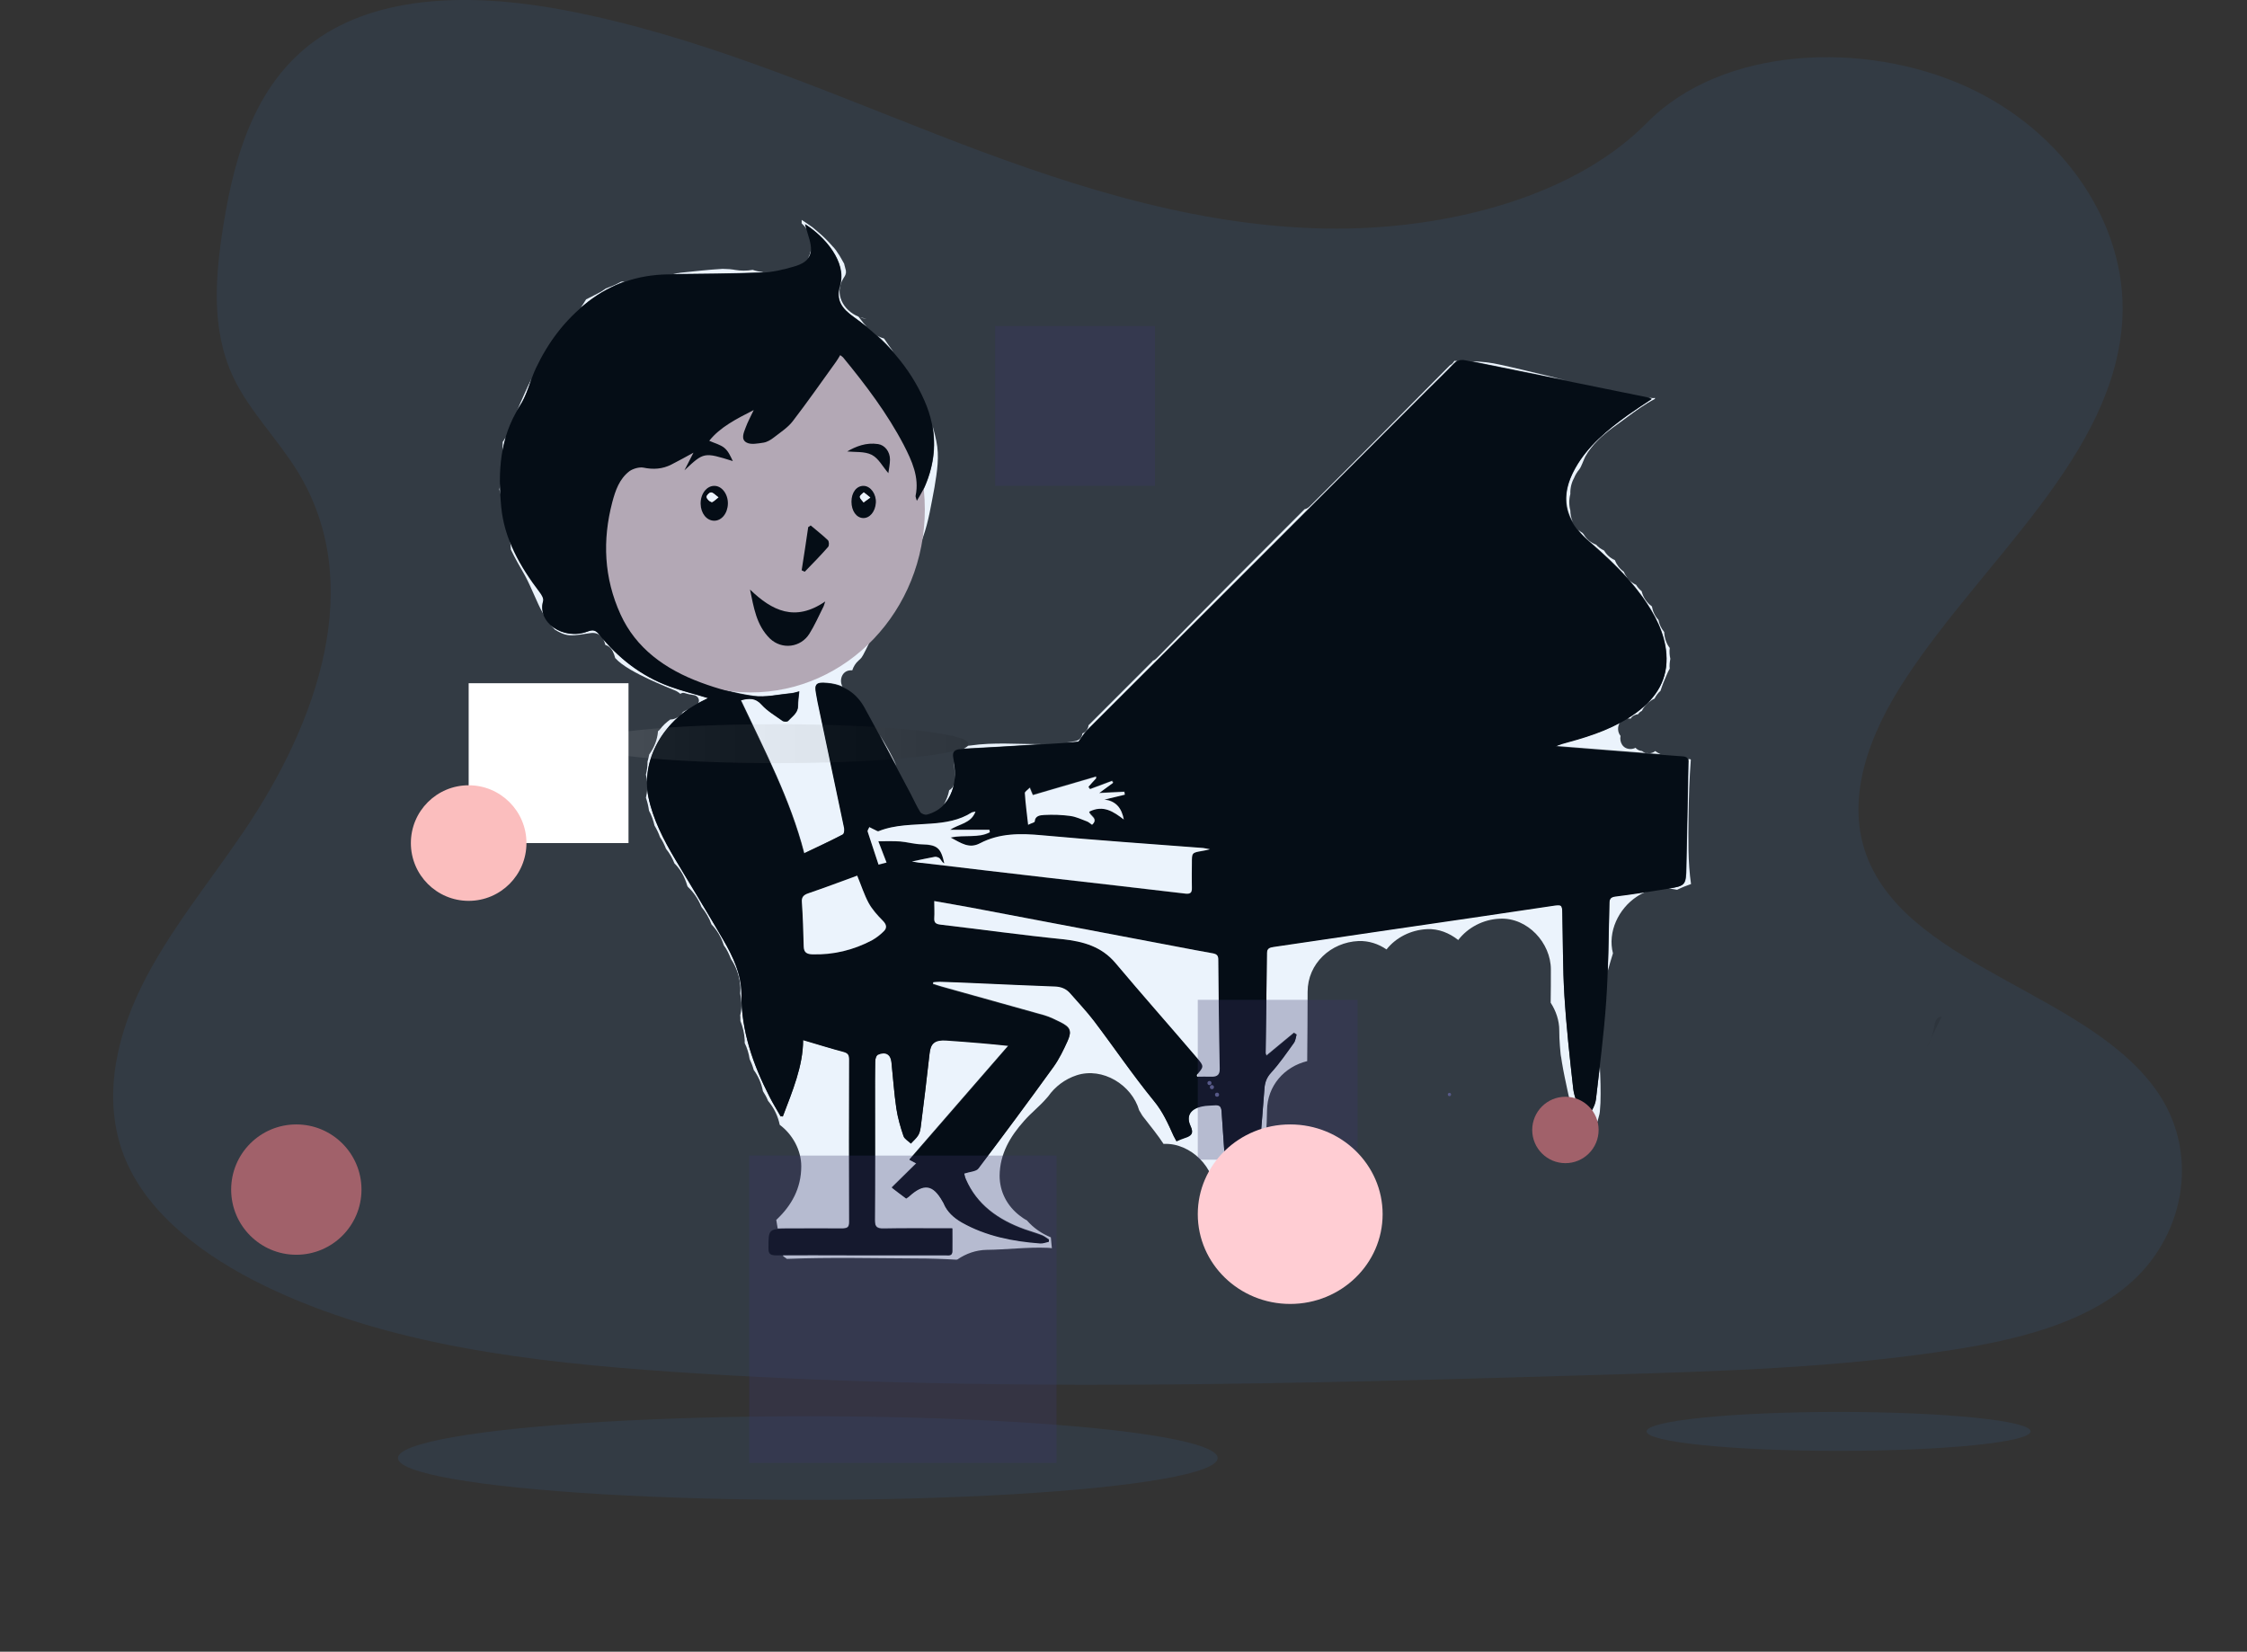 <?xml version="1.0" encoding="utf-8"?>
<!-- Generator: Adobe Illustrator 23.1.1, SVG Export Plug-In . SVG Version: 6.00 Build 0)  -->
<svg version="1.1" id="Layer_1" xmlns="http://www.w3.org/2000/svg" xmlns:xlink="http://www.w3.org/1999/xlink" x="0px" y="0px"
	 viewBox="0 0 1096.5 806" style="enable-background:new 0 0 1096.5 806;" xml:space="preserve">
<rect x="0" y="0" width="1096.5" height="806" fill="#333333" stroke="none"/>
<style type="text/css">
	.st0{fill:#FFFFFF;}
	.st1{fill:#C1ACB0;}
	.st2{opacity:0.1;fill:#3B8AE0;enable-background:new    ;}
	.st3{opacity:0.1;fill:url(#SVGID_1_);enable-background:new    ;}
	.st4{opacity:0.3;fill:#3A3768;enable-background:new    ;}
	.st5{fill:#A1616A;}
	.st6{opacity:0.1;enable-background:new    ;}
	.st7{fill:#FBBEBE;}
	.st8{fill:#FFCDD3;}
	.st9{fill:#575988;}
</style>
<path class="st0" d="M358.6,131.7c-0.6-0.1-1-0.2-1.3-0.2c-0.8-0.1-1.5-0.2-2.3-0.2c-0.8,0-1.6-0.1-2.4-0.1
	c-6.9,0.4-13.8,1.2-20.7,1.9c-0.4,0.1-0.9,0.2-1.4,0.2c-0.7,0.1-1.4,0.3-2.1,0.4c14.3-0.2,28.6-0.2,42.8-0.8c0.4,0,0.9,0,1.3-0.1
	c-1.8-0.2-3.5-0.5-5.2-1.1C364.4,132.2,361.5,132.2,358.6,131.7z"/>
<path class="st0" d="M395.8,121.6c-0.3,1.7-0.8,3.2-1.6,4.5C395.3,124.9,395.8,123.4,395.8,121.6z"/>
<path class="st0" d="M422.9,155.5c-1.1-0.1-2.1-0.4-3.1-0.7C420.7,155.3,421.7,155.5,422.9,155.5
	C422.9,155.5,422.9,155.5,422.9,155.5z"/>
<path class="st0" d="M411.7,135.6c0.3-0.5,0.7-1,0.9-1.6c0.1-0.4,0.1-0.7,0.1-0.9c-0.1-1.1,0-0.9,0,0c0,0.2,0,0.3,0.1,0.5
	c0-0.5,0-1,0-1.5c-0.3-1-0.5-2.1-0.8-3.1c0-0.2-0.1-0.3-0.1-0.4c-0.1-0.1-0.2-0.3-0.3-0.5c-0.7-1.2-1.3-2.4-2-3.5
	c-0.2-0.3-1.6-2.3-1.6-2.4c-0.6-0.8-1.2-1.5-1.9-2.2c-1.9-2.2-4-4.3-6.2-6.2c-0.9-0.8-1.9-1.6-2.8-2.4c-0.3-0.2-0.5-0.4-0.6-0.5
	c-0.1-0.1-0.3-0.2-0.6-0.4c-1.6-1.1-3.1-2.2-4.7-3.2c0,0.6,0,1.1,0,1.7c0.9,0.8,1.7,1.7,2.4,2.8c-0.2-0.8-0.5-1.6-0.7-2.4
	c9.7,6.1,20.5,18.6,17.1,29.8c-2.1,7.3,0.7,11.2,6.8,15.6c2.1,1.5,4.1,3,6.1,4.6c-1-1-1.9-2.2-2.9-3.5c-0.3-0.4-0.6-0.8-1-1.3
	c0,0,0,0,0,0c0.1,0.1,0.1,0.1,0.2,0.2c-0.1-0.1-0.2-0.2-0.3-0.3C411.7,151.6,406.7,143.4,411.7,135.6z"/>
<path class="st0" d="M456.9,215.2c-0.5-2.5-1.1-4.9-1.8-7.3c1.8,10.3,0.4,20.5-4.3,30.7c-0.8,1.6-1.8,3.2-3.2,5.6
	c-0.4-1.5-0.7-2.1-0.6-2.5c2-9.1-1.7-17-5.8-24.8c-8-15.3-18.5-29.2-29.6-42.7c-0.3-0.3-0.7-0.5-1.4-1.1c-0.7,1.2-1.3,2.2-2,3.2
	c-7,9.7-13.8,19.6-21.2,29.1c-2.4,3.1-6,5.4-9.2,7.9c-1.4,1.1-3.2,2.2-5,2.5c-2.7,0.5-6.1,1.1-8.2,0c-3-1.5-1.5-4.7-0.6-7.2
	c1-2.8,2.5-5.5,4-8.7c-8.4,4.3-16.4,8.3-21.7,15c2.4,1.1,5.3,1.8,7.3,3.4c2,1.6,3.1,4.2,4.2,6.5c-14.2-4.4-14.2-4.4-23.6,4.5
	c1.5-2.9,2.9-5.7,4.4-8.6c-3.6,2-7.2,4-10.8,5.8c-4.3,2.2-8.7,2.5-13.6,1.5c-2.1-0.5-5.1,0.4-6.8,1.7c-5,3.9-6.9,9.5-8.4,15.1
	c-4.9,18.6-4.1,37,4,54.8c7.5,16.5,21.7,26.8,39.3,33.3c8.1,3,16.7,5.4,25.3,6.6c6,0.9,12.4-0.7,18.6-1.3c1.2-0.1,2.3-0.5,3.9-0.9
	c-0.2,2.5-0.6,4.8-0.6,7c0.1,3.5-2.8,5.2-4.8,7.4c-0.4,0.4-2.1,0.3-2.7-0.1c-3.6-2.5-7.4-4.8-10.2-7.9c-3-3.3-6.1-3.1-10.2-2.1
	c11.5,24.5,24.1,48.3,30.9,74.7c6.5-3.1,12.8-6,18.9-9.2c0.7-0.4,0.9-2.2,0.7-3.2c-4.3-20.6-8.7-41.1-13-61.7
	c-0.3-1.3-0.5-2.6-0.7-3.9c-0.9-4.6,0-5.6,5.2-5.1c2.8,0.2,5.3,0.8,7.5,1.8c-1.7-3-0.3-7.9,4.2-7.9c0.2,0,0.4,0,0.6,0
	c0.6-1.8,1.6-3.5,3.1-4.8c0.5-0.4,1-0.9,1.4-1.4c0.1-0.1,0.3-0.5,0.7-1.1c0.9-1.7,1.8-3.4,2.6-5.1c0.7-1.5,3-7.5,4.7-10.5
	c4-7.7,10-14,13.6-21.9c3.1-7,5.8-13,8.4-20.1c2.8-7.9,4-16,5.6-24.3C457.3,230.1,458.5,222.6,456.9,215.2z M348.4,254
	c-3.6-0.1-6.4-3.6-6.5-8.2v-0.3c0-4.7,2.9-8.5,6.6-8.5s6.8,4.1,6.7,8.8C355.1,250.6,352.1,254.2,348.4,254z M401.6,296.7
	c-2.1,4.2-4,8.5-6.5,12.5c-4.3,6.8-13.4,8.1-19.3,2.4c-6.9-6.6-8-15.4-9.8-23.9c10.8,10.4,22,15.8,36.8,5.8
	C402.4,294.5,402.1,295.7,401.6,296.7z M404.2,266.9c-3.7,4.2-7.6,8.1-11.4,12.1c-0.5-0.2-1-0.5-1.5-0.7c1-7,2.1-14.1,3.2-21.1
	c0.4-0.3,0.7-0.5,1.1-0.8c2.8,2.4,5.8,4.7,8.5,7.2C404.7,264.2,404.8,266.2,404.2,266.9z M427.4,245.4c-0.4,4.3-3,7.5-6.2,7.4
	c-3.4-0.1-5.7-3.4-5.7-8h0c0.1-4.6,2.6-7.8,6-7.7C424.9,237.2,427.7,241.2,427.4,245.4z M433.5,230.9c-2.9-3.3-4.9-7.3-8.2-9
	c-3.4-1.7-8.1-1.2-11.9-1.6c4.2-2.4,9.2-4.5,15.1-3.6c3.4,0.6,5.8,3.8,5.8,7.5C434.3,226.4,433.8,228.6,433.5,230.9z"/>
<path class="st0" d="M283.5,150c1.2-1,2.4-2,3.7-3c5.5-4.2,11.4-7.4,17.7-9.7c-0.6,0.1-1.3,0.1-1.9,0.2c-0.2,0.2-0.5,0.3-0.7,0.4
	c-2.2,1.2-4.5,2.1-6.7,2.9c-0.8,0.6-1.6,1.1-2.4,1.6c-2.5,1.3-4.7,2.5-7.2,3.7C285.2,147.4,284.4,148.7,283.5,150z"/>
<path class="st0" d="M259.4,184.8C259.4,184.8,259.4,184.9,259.4,184.8c-2.4,4.7-4.4,9.5-6.5,14.2c-0.2,0.4-0.4,0.8-0.6,1.2
	c0.5-0.8,0.9-1.6,1.4-2.3C256.4,193.9,257.8,189.3,259.4,184.8z"/>
<path class="st0" d="M245.3,215.7c0,1.7-0.1,3.3-0.1,5c0.4-2.5,1-5,1.7-7.5C246.3,214.1,245.8,214.9,245.3,215.7z"/>
<path class="st0" d="M244.1,236c-0.1,1-0.2,1.9-0.4,2.9c0.2,0.8,0.4,1.6,0.5,2.4C244.1,239.5,244.1,237.7,244.1,236z"/>
<path class="st0" d="M298.9,317.6c0.6,1.2,1,2.3,1.3,3.5c0,0,0,0.1,0.1,0.1c0.9,1,1.9,1.9,3,2.7c2.8,2.1,5.9,3.8,9,5.4
	c5.5,2.8,11.1,5.2,16.8,7.5c1.1,0.4,2.1,1.1,2.9,1.8c0.6-0.4,1.3-0.7,2.1-0.4c1.5,0.5,3,0.8,4.5,1c2,0.3,3.1,2.4,2.1,3.9
	c0.4-0.2,0.7-0.4,1.1-0.6c1.2-0.6,2.5-1.2,3.8-1.9c-6.5-2-12.8-3.5-18.8-5.7c-13.4-4.9-24-13.1-32.7-23.4c0.6,0.9,1,2,1.3,3.2
	C296.8,315.1,298.1,316.1,298.9,317.6z"/>
<path class="st0" d="M335.4,432.3c0.1,0.1,0.2,0.2,0.2,0.4c2.9,2.7,5.2,6.1,6.7,9.9c2.1,2.5,3.8,5.4,4.9,8.5c2.7,2.8,4.8,6.3,6,10.2
	c1.5,2,2.6,4.3,3.5,6.7c2.7,4,4.4,8.9,4.6,14c0,0.9,0,1.9-0.1,2.8c0.3,1.5,0.5,3,0.6,4.5c0.1,2.1-0.1,4.2-0.6,6.2
	c0.1,0.5,0.1,1.1,0.1,1.6c0,0.4,0,0.8,0,1.1c1.2,2.9,1.9,6,2.1,9.3c0,0.5,0,1,0,1.5c1.2,2.4,2,5.1,2.4,7.8c0.8,1.7,1.5,3.4,2,5.3
	c2.2,3,3.8,6.6,4.5,10.4c1,1.5,1.8,3,2.5,4.7c2.8,3.3,4.8,7.3,5.7,11.7c6.3,4.7,10.5,12.4,10.5,20.2c0,10.7-4.7,19.2-12.2,26.2
	c0.2,1.4,0.5,2.8,0.7,4.2c1.5-0.1,3.4-0.1,6-0.1c8.4,0,16.9-0.1,25.3,0c2.5,0,3.6-0.5,3.6-3.1c-0.1-26.5,0-53,0-79.5
	c0-2-0.5-3.1-2.9-3.7c-6.4-1.6-12.8-3.7-19.6-5.7c0,12.7-5.2,24.9-9.9,37.3c-0.4,0-0.7,0.1-1.1,0.1l0,0c-1.8-3.2-3.8-6.4-5.4-9.8
	c-8.1-15.8-13.8-32.1-13.7-49.9c0-9.6-4.1-18.4-8.9-26.7c-7.7-13.1-15.6-26.1-23.4-39.2c-5.8-9.7-10.9-19.5-13.1-30.4
	c-0.3-1.3-0.4-2.6-0.6-3.9c0,1.5-0.3,2.9-0.6,4.4c0.7,2,1.2,4.1,1.5,6.3c1.2,2.2,2.1,4.7,2.7,7.3c1.1,1.8,2,3.7,2.7,5.7
	c1.2,1.7,2.1,3.6,2.9,5.6c1.7,2.1,3.1,4.5,4.1,7.1C332.1,424.2,334.2,428.1,335.4,432.3z"/>
<path class="st0" d="M732,448.3c13.4-0.6,24.8,11.8,24.8,24.8c0,5.4,0,10.8-0.1,16.2c2.6,4,4.2,8.7,4.2,13.5c0,2.5,0.1,5,0.3,7.5
	c0.1,1.1,0.2,2.3,0.3,3.4c0,0.4,0.1,1.1,0.2,1.7c0,0.2,0.1,0.3,0.1,0.4c0.1,0.9,0.3,1.8,0.4,2.6c0.4,2.3,0.8,4.7,1.3,7
	c0.9,4.5,1.9,8.9,2.9,13.4c0,0.1,0,0.1,0.1,0.2c3.8,2.5,7.4,5.4,10.8,8.6c0.2,0.2,0.4,0.4,0.6,0.6c0.5-0.3,0.8-0.4,1-0.4
	c0.1,0,0.2-0.1,0.2-0.1c0,0,0,0,0,0c0.1-0.1,0.2-0.2,0.3-0.3c0.1-0.1,0.1-0.2,0.2-0.3c0.3-1.1,0.6-2.3,0.9-3.4
	c0.1-0.3,0.1-0.8,0.2-1.3c0.1-1.4,0.2-2.8,0.3-4.2c0.2-6,0-11.9-0.3-17.8c-0.6,5.3-1.3,10.5-1.9,15.8c-0.2,1.8-1,3.7-1.9,5.3
	c-0.6,1-1.9,2.2-3,2.3c-0.9,0.1-2.4-1.2-2.8-2.1c-1.4-3.5-3-7-3.4-10.7c-1.7-15.1-3.3-30.2-4.3-45.4c-0.8-13.3-0.7-26.7-1-40
	c-0.1-4.4-0.2-4.5-4.9-3.8c-26.1,3.8-52.1,7.7-78.2,11.5c-19.3,2.8-38.5,5.7-57.8,8.5c-2.1,0.3-3.3,0.8-3.3,3
	c-0.1,16.3-0.4,32.7-0.6,49c0,0.2,0.1,0.4,0.4,1.2c4.6-3.8,9-7.5,13.4-11.1c0.4,0.2,0.9,0.5,1.3,0.8c-0.4,1.3-0.5,2.9-1.3,4
	c-3.6,5-7.1,10-11.2,14.6c-2.2,2.5-3,4.9-3.2,8c-1.4,18.6-3,37.1-4.7,55.7c-0.3,3.2-1.6,6.4-2.8,9.5c-0.4,1.1-1.9,2.4-2.9,2.4
	c-1.1,0-2.7-1.4-3-2.4c-1.8-6.1-3.8-12.3-4.6-18.6c-1.4-11.9-2.1-23.9-2.9-35.9c-0.2-2.4-1.1-3.1-3.5-2.9c-1.9,0.2-3.8,0.1-5.7,0.5
	c-5.9,1.2-8.3,4.7-5.9,9.8c1.6,3.5,0.3,4.7-2.9,5.7c-1.3,0.4-2.5,1-4,1.6c-0.6-1.1-1-1.8-1.4-2.6c-2.7-5.9-5.3-11.8-9.7-17.2
	c-10.3-12.6-19.4-26-29.2-39c-3.5-4.7-7.7-9-11.6-13.5c-1.9-2.2-4.4-3.2-7.5-3.3c-12-0.4-23.9-1-35.8-1.5
	c-6.7-0.3-13.5-0.6-20.2-0.8c-1.1,0-2.2,0.1-3.3,0.2c-0.1,0.3-0.1,0.7-0.2,1c1.5,0.5,2.9,1,4.4,1.4c16.7,4.7,33.4,9.3,50.1,14
	c2.6,0.8,5.1,2,7.5,3.2c5.1,2.5,6,4.3,3.8,9.1c-2,4.4-4.1,8.8-6.9,12.7c-12,16.7-24.2,33.2-36.7,49.6c-1.1,1.4-4.2,1.5-6.9,2.4
	c0.1,0.5,0.3,1.8,0.8,2.9c5.3,12.3,15.6,19.8,28.7,24.5c2.8,1,5.7,1.8,8.5,2.9c1.2,0.5,2.3,1.4,3.4,2.1c0,0.3-0.1,0.6-0.1,0.9
	c-1.4,0.3-2.8,0.9-4.2,0.8c-13.5-1-26.5-3.6-38.2-10.2c-4-2.3-7.2-5.2-8.9-9.3c-0.2-0.3-0.3-0.6-0.5-0.9c-4.7-8.4-9.2-9.1-16.5-2.4
	c-0.2,0.2-0.6,0.4-1.3,0.9c-2.2-1.7-4.4-3.4-7-5.3c4.1-4,7.9-7.8,12-11.8c-1-0.5-2-1.1-3.4-1.8c16-18.4,31.8-36.7,48.3-55.6
	c-5-0.5-9.2-0.9-13.3-1.3c-5.6-0.5-11.3-0.9-16.9-1.3c-5.7-0.5-7.8,1.4-8.3,6.5c-1.3,11.9-2.8,23.9-4.3,35.8
	c-0.2,1.4-0.5,2.9-1.3,4.1c-0.9,1.5-2.3,2.6-3.5,3.9c-1.2-1.2-3.1-2.2-3.6-3.6c-1.5-4.4-2.8-8.9-3.5-13.5
	c-1.1-7.5-1.6-15.1-2.4-22.7c-0.4-3.7-2.9-5.2-6.5-3.6c-0.9,0.4-1.4,2.2-1.4,3.3c-0.2,6-0.1,11.9-0.1,17.9c0,19.9,0,39.7-0.1,59.6
	c0,3.1,0.8,4.3,4.4,4.2c9.4-0.2,18.8-0.1,28.2-0.1h5.2c0,4,0.1,7.6,0,11.2c0,2.3-1.9,1.8-3.4,1.8h-46.7c-10.8,0-21.7-0.1-32.5,0
	c0,0.2,0.1,0.5,0.1,0.7c0.6,0.4,1.2,0.9,1.8,1.3c21.1-0.8,42.2-0.3,63.3-0.2c6.4,0,12.9,0.2,19.4,0.6c0.2,0,0.4-0.1,0.5-0.1
	c4.2-2.9,9.1-4.6,14.2-4.7c9.9-0.1,19.8-1.4,29.7-1c0.7,0,1.5,0.1,2.2,0.2c-0.2-1.8-0.3-3.6-0.5-5.3c-4.6-1.9-8.5-4.6-11.7-8.3
	c-1.2-0.6-2.3-1.4-3.5-2.3c-6.1-4.7-9.8-11.6-9.8-19.5c0.1-10.6,5.1-19.1,12-26.8c3.4-3.9,7.6-7.1,11-11.1c0.2-0.3,0.5-0.5,0.7-0.8
	c3.3-4.7,8.1-8.4,13.9-10.3c12.7-4.1,26.9,4.7,30.5,17.1c0.4,0.7,0.8,1.4,1.2,2c0.4,0.7,2.8,3.5,0.5,0.8c-2.6-2.9,0.6,0.7,1.1,1.4
	c3.1,4,6.3,7.9,9.1,12.2c0.1,0,0.2,0,0.2,0c13-0.6,25.4,11.8,24.8,24.8c-0.1,1.4,0.3,3.4,0.2,4.9c0.1,0.3,0.1,0.5,0.2,0.8
	c0.1,0.5,0.3,0.9,0.4,1.4c0.7,1.2,1.2,2.7,1.9,3.8c0.2,0.4,0.4,0.7,0.6,1c1.1,1.2,2.2,2.4,3.3,3.5c0.4,0.3,0.6,0.6,0.9,0.8
	c1.4,0.9,2.7,1.8,4.2,2.6c0.3,0.2,0.6,0.3,0.9,0.5c1.5,0.3,3.3,1.2,4.7,1.6c0.3,0.1,0.7,0.1,1,0.2c0.3,0,0.7,0,1,0
	c0.5-1.6,1-3.2,1.3-4.8c0.2-0.9,0.3-1.7,0.5-2.6c0.3-2.7,0.5-5.5,0.6-8.2c0.9-15.6,3.7-31.1,3.8-46.6c0.1-12.1,8.5-21.4,19.6-24.1
	c0.1-11.3,0.2-22.6,0.2-33.8c0-13.9,11.4-24.2,24.8-24.8c5-0.2,9.8,1.4,13.7,4.1c4.6-5.8,11.8-9.5,19.7-9.9c5.7-0.3,11,1.9,15.3,5.3
	C716.3,452.6,723.8,448.6,732,448.3z"/>
<path class="st0" d="M785.4,440.7c-0.3,11-0.4,22-0.8,33c0.8-2.9,1.6-5.7,2.5-8.5c-2.7-10.4,2.7-21.8,11.7-27.7
	c1.5-1,3.1-1.8,4.7-2.4c-5,0.8-10,1.5-15,2.1C785.9,437.6,785.5,438.6,785.4,440.7z"/>
<path class="st0" d="M805.8,194.2c-0.3-0.1-0.7-0.1-1-0.2c0.4,0.2,0.8,0.3,1.3,0.6c-4.1,2.7-7.9,5.2-11.6,7.8
	c-10.1,7.3-19.6,15.2-25.6,25.8c-5.6,9.9-6,18.5-1.4,26.5c-0.8-1.8-1.2-3.7-1.2-5.6c-0.7-2.6-0.7-5.4,0-8c-0.1-2.7,0.5-5.5,1.8-7.8
	c0.6-1.5,1.5-3,2.6-4.3c0.9-1.1,2-4.4,2.9-6.2c1.6-2.9,3.8-5.6,6.1-7.9c4.1-4.2,9.2-7.5,13.9-11c4.7-3.5,9.1-6.7,13.9-9.2
	c0.1-0.2,0.1-0.3,0.2-0.5C807,194.3,806.4,194.3,805.8,194.2z"/>
<path class="st0" d="M775.5,264.1c6.7,5.8,13.1,11.7,18.8,18.1c-0.8-1-1.4-2-1.9-3.2c-2-1.4-3.5-3.4-4.4-5.7c-2.3-1-4.1-2.7-5.3-4.7
	c-1.5-0.7-2.8-1.6-3.8-2.8c-2.7-1-4.8-2.8-6.1-5.1c-0.2-0.2-0.4-0.4-0.5-0.6c-0.8-0.5-1.5-1-2.2-1.6
	C771.6,260.5,773.4,262.3,775.5,264.1z"/>
<path class="st0" d="M815.1,321.5c-0.4-1.7-0.5-3.6-0.3-5.3c-1.7-2.2-2.6-5-2.7-7.8c-1.4-1.7-2.4-3.7-2.8-5.9
	c-1.7-1.8-2.8-4.2-3.2-6.6c-2.6-1.8-4.3-4.5-5-7.4c-1.1-0.9-2-1.9-2.7-3.1c-1.5-0.7-2.8-1.6-3.8-2.8c2.5,2.8,4.9,5.8,7.1,8.8
	c5.9,8.4,10.7,17.3,11.5,27.5c0.9,12.1-4.6,21.3-14.6,28.7c-1.5,1.1-3,2.1-4.5,3c0.2,0,0.3,0,0.5,0c0.4,0,0.7,0,1.1,0.1
	c0.7-1.2,2-2,3.7-2.2c0.4-0.7,1-1.2,1.8-1.6c1.3-2.6,3.4-4.7,6.2-6c0.7-1.4,1.7-2.8,2.9-3.8c0.9-2.8,2-5.5,3.2-8.2
	c0.4-0.9,0.8-1.8,1.3-2.6C814.6,324.7,814.8,323.1,815.1,321.5z"/>
<path class="st0" d="M807.7,366.5c-0.8,0.7-1.8,1.1-3.2,1.1c-1.3,0-2.4-0.4-3.2-1.1c-1.4-0.1-2.5-0.8-3.2-1.6
	c-0.7,0.4-1.5,0.6-2.5,0.6c-3.8,0-5.4-3.5-4.8-6.4c-1.5-1.8-1.6-4.6-0.3-6.5c-7.8,4.2-16.3,7-25,9.3c-2.1,0.6-4.2,1.1-6.3,2.1
	c9.3,0.7,18.6,1.5,27.9,2.2c7.7,0.6,15.4,1.2,23.2,1.8C809.4,367.6,808.5,367.1,807.7,366.5z"/>
<path class="st0" d="M824,398.6c0.1-9.4,0.4-18.6,1.1-27.9c-0.2-0.1-0.4-0.2-0.5-0.3c0,0,0,0,0,0c-0.2,0-0.5,0.1-0.7,0.1
	c0.2,0.6,0.1,1.4,0.1,2.2c-0.4,16.8-0.6,33.5-1,50.3c-0.2,8.8-0.3,9.3-8.9,10.6c1.4,0.1,2.9,0.3,4.3,0.6c2.2-1.1,4.5-2,6.8-2.8
	C823.6,420.5,823.9,409.4,824,398.6z"/>
<path class="st0" d="M315.2,378c0.3,1.2,0.5,2.4,0.6,3.6c0-13.5,7.5-26.7,19.9-35.5c-0.8,0.4-1.6,0.9-2.4,1.3
	c-1.3,2.1-3.7,3.7-6.2,3.7c-2,1.4-3.7,3-5.1,4.9c-0.3,0.4-0.6,0.6-0.9,0.8c-0.3,4.2-1.9,8-4.3,11.4c-0.2,1.2-0.5,2.3-0.8,3.4
	C316,373.8,315.7,375.9,315.2,378z"/>
<path class="st0" d="M270.7,307.2c2.2,1.4,4.6,2.6,7.2,2.8c3.5,0.2,7.1-0.7,10.6-1.1c2-0.2,3.6,0.4,4.8,1.6
	c-0.2-0.3-0.4-0.5-0.7-0.8c-1.7-2.2-2.9-2.7-5.8-1.6c-6.9,2.6-13.9,0.7-18.2-3.3C269.3,305.5,270,306.4,270.7,307.2z"/>
<path class="st0" d="M256.2,280.9c3.2,5.9,5.9,13.4,8.7,18.3c0.2,0.3,0.4,0.7,0.7,1.1c-0.9-2.2-1.2-4.7-0.4-7.2
	c0.3-1.3-0.7-3.1-1.7-4.4c-6-7.9-11.2-16.1-14.6-24.9c0.2,1.5,0.3,2.9,0.4,4.4C251.4,272.6,253.8,276.7,256.2,280.9z"/>
<path class="st0" d="M636.6,248.5c-24.1,24.1-48.3,48.3-72.2,72.7c-0.6,0.6-1.2,1-1.8,1.2c-0.1,0.1-0.2,0.2-0.3,0.4l-31.1,31.1
	c-0.2,1.7-1.2,3.3-3,4c-0.2,1.8-1.3,3.4-3.7,3.8c-1.3,0.2-2.6,0.4-3.9,0.6c0.9-0.1,1.8-0.1,2.8-0.2c1.3,0,2.6-0.3,2.9-0.3
	c1.7-2.3,2.7-4.1,4.1-5.5c29.7-29.7,59.5-59.4,89.2-89.1c25.6-25.5,51.1-51.1,76.7-76.7c4.4-4.4,8.9-8.7,13.2-13.2
	c0.5-0.5,1-0.9,1.5-1.2c-0.4,0-0.9,0-1.3,0c-0.5,0.9-1.2,1.7-2.2,2.2c-22.8,23-45.5,46-68.4,68.8
	C638.3,247.9,637.5,248.3,636.6,248.5z"/>
<path class="st0" d="M763.9,185.5c-2.6-0.6-5.2-1.2-7.8-1.9c-8.3-2-16.5-4-24.8-5.8c-4.3-0.9-8.6-1.4-13-1.5
	C733.6,179.4,748.8,182.4,763.9,185.5z"/>
<path class="st0" d="M463.2,385.6c-0.5,2.5-1.4,4.9-2.6,7c1.7-1.8,3.1-4.1,4-6.7c0.4-1.1,0.7-2.1,0.9-3.2
	C465.1,384.1,464.3,385,463.2,385.6z"/>
<path class="st0" d="M465.8,381.2c0.5-3.2,0.3-6.4-0.2-9.6C465.8,374.8,465.9,378,465.8,381.2z"/>
<path class="st0" d="M473.5,363.8c-0.3,0-0.7,0.1-1,0.1c-0.7,0.6-1.4,1-2.1,1.4c12.5-0.6,25.1-1.4,37.7-2.2
	C496.6,363.2,485,362.1,473.5,363.8z"/>
<path class="st0" d="M429.3,358.6c2.7,5.1,5.5,10.2,8.2,15.3C435.3,368.5,432.3,363.5,429.3,358.6z"/>
<path class="st0" d="M436,171.7c-1.6-2.1-3.1-4.3-4.6-6.5c-1.1-0.3-2.2-0.7-3.2-1.4C431,166.3,433.5,168.9,436,171.7z"/>
<ellipse class="st1" cx="366.2" cy="248.6" rx="85.1" ry="89.3"/>
<path d="M381,544.8c-1.8-3.2-3.8-6.3-5.5-9.6c-8.1-15.8-13.8-32.2-13.7-49.9c0.1-9.6-4-18.3-8.9-26.7c-7.6-13.2-15.6-26.1-23.4-39.2
	c-5.7-9.6-10.8-19.5-13.1-30.4c-3.6-17.9,6.7-36.8,25.3-46.4c1.2-0.6,2.4-1.2,3.8-1.9c-6.5-2-12.8-3.5-18.8-5.7
	c-14.2-5.2-25.2-14.1-34.2-25.2c-1.7-2.1-3-2.7-5.8-1.6c-12,4.5-24.7-4.6-21.7-14.8c0.4-1.3-0.7-3.1-1.7-4.4
	c-9.6-12.6-17.2-26-18.7-41.5c-1.6-17.1-0.9-33.8,9.1-49.4c3.6-5.6,5-12.4,7.8-18.4c5.9-12.5,14.1-23.6,25.6-32.5
	c11.2-8.6,24.1-13.1,38.8-13.3c15.1-0.2,30.1-0.2,45.2-0.8c5.6-0.2,11.2-1.5,16.6-3.1c7.4-2.2,9.2-6,7.4-12.8
	c-0.7-2.5-1.5-5-2.3-7.8c9.7,6.1,20.4,18.5,17.1,29.8c-2.2,7.2,0.6,11.2,6.8,15.6c15.2,10.9,27.3,24.3,34.5,40.9
	c6.3,14.4,6,28.8-0.6,43.1c-0.8,1.6-1.8,3.2-3.2,5.6c-0.4-1.5-0.7-2-0.6-2.5c1.9-9-1.8-17-5.8-24.8c-8-15.3-18.5-29.2-29.6-42.7
	c-0.3-0.3-0.7-0.6-1.4-1.1c-0.7,1.2-1.3,2.2-2,3.2c-7,9.7-13.9,19.6-21.2,29.1c-2.4,3.1-6,5.4-9.2,7.9c-1.4,1.1-3.2,2.2-5,2.5
	c-2.7,0.4-6.1,1.1-8.2,0c-3-1.5-1.5-4.8-0.6-7.2c1-2.8,2.5-5.5,4-8.7c-8.4,4.3-16.4,8.3-21.7,15c2.4,1.1,5.3,1.8,7.3,3.4
	s3.1,4.2,4.2,6.5c-14.1-4.4-14.1-4.4-23.6,4.5c1.4-2.8,2.9-5.6,4.4-8.6c-3.7,2-7.2,4-10.8,5.8c-4.3,2.2-8.8,2.5-13.6,1.5
	c-2-0.4-5.1,0.5-6.8,1.7c-5,3.8-6.9,9.5-8.4,15.1c-4.9,18.6-4.1,37,4,54.8c7.5,16.5,21.7,26.8,39.3,33.3c8.1,3,16.7,5.4,25.3,6.6
	c6,0.8,12.4-0.8,18.6-1.3c1.2-0.1,2.3-0.5,3.9-0.9c-0.2,2.6-0.7,4.8-0.6,7c0.1,3.5-2.9,5.2-4.8,7.4c-0.4,0.4-2.1,0.4-2.7-0.1
	c-3.5-2.5-7.4-4.8-10.2-7.9c-3-3.4-6.1-3.2-10.2-2.1c11.5,24.4,24.1,48.2,30.9,74.7c6.5-3.1,12.8-6,18.9-9.2
	c0.7-0.4,0.9-2.1,0.7-3.2c-4.3-20.6-8.7-41.1-13-61.7c-0.3-1.3-0.4-2.6-0.7-3.9c-0.9-4.6,0-5.6,5.2-5.1c8.5,0.7,14.6,5,18.4,11.8
	c7.7,14,15.1,28.1,22.6,42.2c1.6,3,2.9,6.1,4.7,8.9c0.5,0.8,2.3,1.5,3.3,1.2c6.3-1.7,10-5.8,12.1-11.3c2-5.4,1.7-10.9,0.7-16.3
	c-0.6-3.1,0.5-4.2,4.1-4.4c18.1-0.9,36.1-2.1,54.1-3.2c1.3-0.1,2.6-0.3,2.9-0.3c1.7-2.3,2.7-4.1,4.1-5.5
	c29.7-29.7,59.5-59.4,89.2-89.1c25.6-25.6,51.1-51.1,76.7-76.7c4.4-4.4,8.9-8.7,13.2-13.2c1.6-1.6,3.1-2.1,5.4-1.7
	c29.5,6,59,12,88.6,18c0.7,0.1,1.3,0.5,2.4,1c-4.1,2.7-7.9,5.2-11.6,7.8c-10.1,7.3-19.6,15.1-25.6,25.8c-7.8,13.8-5.7,25.2,6.7,35.9
	c9.7,8.4,18.9,17,26.2,27.3c5.9,8.4,10.7,17.3,11.5,27.5c1,12.1-4.5,21.3-14.6,28.7c-9.8,7.2-21.3,11.2-33.1,14.4
	c-2.1,0.6-4.3,1.1-6.3,2.1c9.3,0.7,18.6,1.5,27.9,2.2c11.4,0.9,22.8,1.8,34.2,2.6c3,0.2,2.7,2,2.6,3.7c-0.3,16.8-0.6,33.5-1,50.3
	c-0.2,9.2-0.3,9.2-10.1,10.8c-8.1,1.3-16.1,2.6-24.3,3.6c-2.6,0.3-3.1,1.4-3.1,3.4c-0.4,15.9-0.4,31.8-1.5,47.6c-1.1,16-3.2,32-5,48
	c-0.2,1.8-1,3.7-1.9,5.3c-0.6,1-1.9,2.2-3,2.3c-0.8,0.1-2.4-1.2-2.8-2.1c-1.4-3.5-3-7.1-3.4-10.7c-1.7-15.1-3.4-30.3-4.3-45.4
	c-0.8-13.3-0.7-26.7-1-40c-0.1-4.4-0.3-4.5-4.9-3.8c-26,3.9-52.1,7.7-78.2,11.5c-19.3,2.8-38.5,5.7-57.8,8.5c-2.1,0.3-3.2,0.8-3.3,3
	c-0.1,16.3-0.4,32.7-0.6,49c0,0.2,0.1,0.4,0.4,1.2c4.6-3.8,9-7.4,13.4-11.1c0.4,0.3,0.9,0.6,1.3,0.8c-0.4,1.4-0.5,2.9-1.3,4
	c-3.6,5-7,10-11.2,14.6c-2.3,2.5-3,5-3.2,8c-1.4,18.6-3,37.2-4.7,55.7c-0.3,3.2-1.6,6.4-2.8,9.5c-0.4,1-1.9,2.4-2.9,2.4
	s-2.7-1.4-3-2.4c-1.7-6.2-3.8-12.3-4.6-18.6c-1.4-11.9-2.1-24-2.9-35.9c-0.2-2.4-1.1-3.1-3.5-2.9c-1.9,0.2-3.9,0.1-5.7,0.5
	c-5.9,1.1-8.3,4.7-5.9,9.8c1.7,3.5,0.3,4.7-2.9,5.7c-1.3,0.4-2.6,1-4,1.6c-0.6-1.1-1-1.8-1.4-2.6c-2.7-6-5.2-11.8-9.7-17.2
	c-10.3-12.6-19.4-26.1-29.2-39c-3.6-4.7-7.7-9-11.6-13.5c-1.9-2.2-4.4-3.2-7.5-3.3c-11.9-0.4-23.8-1-35.8-1.5
	c-6.7-0.3-13.5-0.6-20.2-0.8c-1.1,0-2.2,0.1-3.3,0.2c-0.1,0.3-0.1,0.7-0.2,1c1.5,0.5,2.9,1,4.4,1.4c16.7,4.7,33.4,9.3,50.1,14
	c2.6,0.7,5.1,2,7.5,3.2c5,2.5,5.9,4.3,3.8,9.1c-2,4.4-4.1,8.8-6.9,12.7c-12,16.6-24.3,33.2-36.7,49.6c-1.1,1.4-4.2,1.5-6.9,2.4
	c0.1,0.5,0.3,1.7,0.8,2.9c5.3,12.3,15.6,19.8,28.7,24.5c2.8,1,5.7,1.8,8.5,2.9c1.2,0.5,2.3,1.4,3.4,2.1c0,0.3-0.1,0.6-0.1,0.9
	c-1.4,0.3-2.8,0.9-4.2,0.8c-13.5-1-26.5-3.6-38.2-10.2c-4-2.3-7.2-5.2-8.9-9.3c-0.1-0.3-0.3-0.6-0.5-0.9c-4.7-8.4-9.2-9.1-16.5-2.4
	c-0.2,0.2-0.6,0.4-1.3,0.9c-2.2-1.6-4.4-3.3-7-5.3c4.1-4.1,8-7.8,12-11.8c-1.1-0.6-2.1-1.1-3.4-1.8c16-18.4,31.9-36.6,48.3-55.6
	c-5-0.5-9.1-1-13.3-1.3c-5.6-0.5-11.3-0.9-16.9-1.3c-5.7-0.4-7.8,1.4-8.3,6.5c-1.3,12-2.8,23.9-4.3,35.8c-0.2,1.4-0.5,2.9-1.3,4.1
	c-0.9,1.4-2.3,2.6-3.5,3.9c-1.2-1.2-3.1-2.2-3.6-3.6c-1.5-4.4-2.8-8.9-3.5-13.5c-1.1-7.5-1.6-15.1-2.4-22.7
	c-0.4-3.7-2.9-5.2-6.5-3.6c-0.9,0.4-1.4,2.1-1.4,3.3c-0.1,6-0.1,11.9-0.1,17.9c0,19.9,0.1,39.7-0.1,59.6c0,3.1,0.7,4.3,4.4,4.2
	c9.4-0.2,18.8-0.1,28.2-0.1h5.2v11.2c0,2.3-2,1.8-3.4,1.8c-15.6,0-31.1,0-46.7,0c-11.9,0-23.9-0.1-35.8,0c-2.7,0-3.8-0.6-3.8-3.3
	c0-9.7-0.1-9.7,10.5-9.7c8.4,0,16.9-0.1,25.3,0c2.6,0,3.7-0.5,3.6-3.1c-0.1-26.5-0.1-53,0-79.5c0-2-0.5-3.1-2.9-3.7
	c-6.4-1.7-12.7-3.7-19.6-5.7c0,12.6-5.2,24.9-9.9,37.3C381.7,544.7,381.4,544.7,381,544.8L381,544.8z M445,420.4
	c2.5,0.4,3.9,0.7,5.3,0.8c20.1,2.4,40.2,4.7,60.3,7.1c22.5,2.6,45,5.1,67.5,7.8c2.7,0.3,3.7-0.3,3.6-2.8c-0.2-4.1,0-8.2,0-12.2
	c0-5,0-5,5.2-5.8c1-0.2,1.9-0.4,3.6-0.8c-1.6-0.3-2.4-0.5-3.3-0.6c-26.2-2-52.4-3.8-78.5-6.2c-10.6-1-20.9-1.1-30.4,3.9
	c-5.4,2.8-9.2-0.1-14.3-2.8c6.9-1.5,13.6,0.4,19.1-2.6c-0.1-0.4-0.1-0.8-0.2-1.2c-6.4,0-12.8,0-19.1,0c4.1-2.9,10.1-3.1,12.3-8.9
	c-1.1,0.3-1.6,0.3-1.9,0.5c-6,3.8-12.8,4.9-19.8,5.4c-8.6,0.6-17.4,0.4-25.6,3.7c-0.5,0.2-1.5-0.5-2.3-0.9c-0.7-0.3-1.5-0.7-2.2-1.1
	c-0.3,0.7-0.9,1.6-0.8,2.2c1.6,5.3,3.4,10.5,5.3,16.1c1.5-0.4,2.6-0.6,3.9-1c-1.4-3.6-2.6-6.7-4-10.4c4.1,0,7.4-0.2,10.7,0.1
	c3.5,0.3,6.9,1.3,10.3,1.4c7.6,0.3,9.5,1.5,11.2,9.3c-1.1-0.5-1.4-1.6-2.2-2.4c-0.5-0.5-1.7-0.9-2.4-0.8
	C452.9,418.7,449.5,419.5,445,420.4L445,420.4z M455.9,439.7c0,3.2,0.1,5.8,0,8.4c-0.1,2.1,0.7,2.8,3,3.1
	c19.8,2.4,39.6,5.1,59.5,7.1c10.4,1,19.3,3.6,25.9,11.6c13.1,15.6,26.6,30.8,39.8,46.3c3.6,4.2,3.4,4.3,0,8.3
	c-0.1,0.1,0,0.4,0.1,0.9c2.2,0,4.5-0.1,6.8,0c3.2,0.1,4.3-1.1,4.2-4.1c-0.4-17.6-0.6-35.3-0.7-53c0-1.9-0.6-2.8-2.7-3.1
	c-5.9-1-11.8-2.2-17.7-3.3c-33.4-6.3-66.8-12.7-100.2-19C468.2,441.8,462.4,440.9,455.9,439.7L455.9,439.7z M418.3,427.3
	c-8.1,2.9-15.9,5.9-23.7,8.6c-2.4,0.8-3.4,1.9-3.2,4.3c0.5,7.3,0.7,14.5,0.9,21.8c0.1,2.7,1.4,3.6,4.2,3.7c10.4,0.3,20-2.1,29-6.8
	c2.2-1.1,4.1-2.7,5.8-4.4c1.8-1.7,1.3-3.3-0.4-5.2c-2.6-2.7-5.1-5.5-6.9-8.6C421.7,436.6,420.3,432.2,418.3,427.3L418.3,427.3z
	 M548.4,399.9c-1-5.2-3.5-9-9.3-10c3.3-0.8,6.6-1.6,10-2.4c-0.1-0.5-0.2-0.9-0.3-1.4c-3.7,0.2-7.4,0.4-12.2,0.6
	c2.8-2.1,4.8-3.5,6.8-5c-0.2-0.3-0.4-0.6-0.6-0.9c-3.6,1.3-7.2,2.7-10.7,4c-0.3-0.4-0.5-0.7-0.8-1.1c1.3-1.4,2.6-2.8,3.8-4.2
	c0-0.3-0.1-0.5-0.1-0.8c-10.3,3-20.5,6-30.8,9c-0.4-0.9-0.7-1.8-1.5-3.6c-1.1,1.1-2.5,1.9-2.4,2.6c0.4,5,1,10,1.6,15.5
	c1.5-0.7,3.1-1.1,3.2-1.6c0.1-2.9,2.8-3.1,4.7-3.2c4.3-0.2,8.6,0,12.8,0.5c2.7,0.4,5.3,1.6,7.9,2.6c0.9,0.4,1.7,1.1,2.6,1.7
	c3.4-3-1.3-4.4-1.4-6.4C538.4,392.6,543.4,396.2,548.4,399.9L548.4,399.9z"/>
<path d="M366,287.7c10.8,10.4,22,15.9,36.7,5.8c-0.4,1.1-0.6,2.2-1.2,3.2c-2.1,4.2-4,8.5-6.5,12.5c-4.2,6.8-13.4,8-19.3,2.4
	C369,305,367.8,296.2,366,287.7z"/>
<path d="M395.6,256.4c2.8,2.4,5.8,4.7,8.4,7.2c0.6,0.6,0.7,2.6,0.1,3.3c-3.6,4.1-7.5,8.1-11.4,12.1c-0.5-0.2-1-0.5-1.5-0.7
	c1.1-7,2.2-14.1,3.2-21.1C394.9,257,395.2,256.7,395.6,256.4L395.6,256.4z"/>
<path d="M355.2,245.8c-0.1,4.7-3.1,8.4-6.8,8.3c-3.6-0.1-6.4-3.6-6.5-8.2c0-0.1,0-0.2,0-0.3c0-4.7,3-8.5,6.6-8.5
	C352.2,237,355.3,241.1,355.2,245.8L355.2,245.8z M350.6,242.7c-1.6-1.1-2.6-2.3-3.6-2.4c-0.8,0-2.3,1.5-2.2,2.2
	c0.1,1,1.4,2.2,2.4,2.5C347.9,245.2,349,243.8,350.6,242.7L350.6,242.7z"/>
<path d="M415.5,244.8c0-4.5,2.5-7.8,6-7.7c3.4,0.1,6.2,4.1,5.9,8.3c-0.3,4.3-3,7.5-6.2,7.4C417.9,252.7,415.5,249.3,415.5,244.8
	L415.5,244.8z M424.7,242.8c-1.5-1.2-2.3-1.9-3.2-2.6c-0.7,0.7-2,1.5-1.9,2.2c0,0.9,1.1,1.8,1.8,2.7
	C422.3,244.5,423.2,243.8,424.7,242.8L424.7,242.8z"/>
<path d="M413.4,220.3c4.2-2.4,9.2-4.5,15.1-3.6c3.3,0.5,5.8,3.7,5.8,7.5c0,2.2-0.5,4.4-0.8,6.7c-2.9-3.4-4.8-7.3-8.2-9
	S417.2,220.7,413.4,220.3L413.4,220.3z"/>
<g>
	<path class="st0" d="M445,420.4c4.4-0.9,7.8-1.7,11.2-2.3c0.7-0.1,1.9,0.3,2.4,0.8c0.7,0.8,1.1,1.9,2.2,2.4
		c-1.7-7.8-3.6-9.1-11.2-9.3c-3.5-0.1-6.9-1.1-10.3-1.4c-3.3-0.2-6.6-0.1-10.7-0.1c1.4,3.7,2.6,6.8,4,10.4c-1.3,0.3-2.5,0.6-3.9,1
		c-1.8-5.5-3.6-10.8-5.3-16.1c-0.2-0.6,0.5-1.4,0.8-2.2c0.7,0.4,1.4,0.7,2.2,1.1c0.8,0.3,1.8,1.1,2.3,0.9c8.2-3.3,17-3,25.6-3.7
		c7-0.5,13.9-1.6,19.8-5.4c0.3-0.2,0.8-0.2,1.9-0.5c-2.1,5.9-8.1,6-12.3,8.9h19.1c0.1,0.4,0.1,0.8,0.2,1.2c-5.5,3-12.3,1.1-19.1,2.6
		c5.1,2.7,9,5.6,14.3,2.8c9.5-5,19.8-4.9,30.4-3.9c26.1,2.4,52.4,4.2,78.5,6.2c0.8,0.1,1.6,0.3,3.3,0.6c-1.7,0.4-2.6,0.7-3.6,0.8
		c-5.2,0.9-5.2,0.9-5.2,5.8c0,4.1-0.1,8.2,0,12.2c0.1,2.6-0.9,3.2-3.6,2.8c-22.5-2.7-45-5.2-67.5-7.8c-20.1-2.3-40.2-4.7-60.3-7.1
		C448.9,421.1,447.5,420.8,445,420.4L445,420.4z"/>
	<path class="st0" d="M455.9,439.7c6.5,1.2,12.3,2.1,18,3.2c33.4,6.3,66.8,12.7,100.2,19c5.9,1.1,11.8,2.3,17.7,3.3
		c2.1,0.4,2.7,1.2,2.7,3.1c0.2,17.7,0.3,35.3,0.7,53c0.1,3-1,4.2-4.2,4.1c-2.3-0.1-4.5,0-6.8,0c-0.1-0.5-0.2-0.8-0.1-0.9
		c3.4-4,3.6-4.1,0-8.3c-13.2-15.5-26.7-30.7-39.8-46.3c-6.7-7.9-15.5-10.5-25.9-11.6c-19.9-2-39.7-4.8-59.5-7.1
		c-2.3-0.3-3.1-1-3-3.1C456.1,445.5,455.9,442.9,455.9,439.7L455.9,439.7z"/>
	<path class="st0" d="M418.3,427.3c2,4.8,3.4,9.3,5.6,13.4c1.7,3.1,4.3,6,6.9,8.6c1.8,1.8,2.2,3.5,0.4,5.2c-1.7,1.7-3.7,3.2-5.8,4.4
		c-9,4.7-18.6,7.1-29,6.8c-2.8-0.1-4.1-1-4.2-3.7c-0.2-7.3-0.4-14.5-0.9-21.8c-0.2-2.4,0.8-3.5,3.2-4.3
		C402.4,433.2,410.2,430.3,418.3,427.3z"/>
	<path class="st0" d="M548.4,399.9c-5-3.8-9.9-7.3-16.9-3.8c0.1,2,4.8,3.3,1.4,6.4c-0.9-0.6-1.7-1.4-2.6-1.7c-2.6-1-5.2-2.2-7.9-2.6
		c-4.2-0.6-8.6-0.7-12.8-0.5c-1.9,0.1-4.5,0.3-4.7,3.2c0,0.5-1.7,0.8-3.2,1.6c-0.6-5.5-1.3-10.5-1.6-15.5c0-0.7,1.3-1.4,2.4-2.6
		c0.7,1.8,1.1,2.7,1.5,3.6c10.3-3,20.6-6,30.8-9c0,0.3,0.1,0.5,0.1,0.8c-1.3,1.4-2.6,2.8-3.8,4.2c0.3,0.4,0.5,0.7,0.8,1.1
		c3.6-1.3,7.2-2.7,10.7-4c0.2,0.3,0.4,0.6,0.6,0.9c-2,1.5-4,2.9-6.8,5c4.8-0.2,8.5-0.4,12.2-0.6c0.1,0.5,0.2,0.9,0.3,1.4
		c-3.3,0.8-6.6,1.6-10,2.4C544.9,390.9,547.4,394.7,548.4,399.9L548.4,399.9z"/>
	<path class="st0" d="M350.6,242.7c-1.6,1.2-2.7,2.5-3.4,2.3c-1-0.3-2.3-1.5-2.4-2.5c-0.1-0.7,1.4-2.3,2.2-2.2
		C348,240.3,349,241.5,350.6,242.7L350.6,242.7z"/>
	<path class="st0" d="M424.7,242.8c-1.5,1.1-2.4,1.7-3.3,2.4c-0.6-0.9-1.7-1.8-1.8-2.7c0-0.7,1.2-1.5,1.9-2.2
		C422.4,240.9,423.2,241.6,424.7,242.8L424.7,242.8z"/>
</g>
<path class="st2" d="M641.8,111.4c-64.7-2.2-126.4-23.1-185.2-46S339.4,17.2,276.2,5.1c-40.6-7.8-87-8.9-119.8,12.9
	c-31.5,21-41.7,57.2-47.2,90.7c-4.1,25.3-6.5,51.8,4.7,75.5c7.8,16.4,21.7,30.2,31.4,46c33.5,54.7,9.8,122.2-26.4,175.6
	c-17,25.1-36.8,49-49.9,75.7s-19.2,57.2-7.7,84.5c11.4,27,38.5,47.2,67.9,61.5c59.7,28.9,130,37.2,198.6,41.9
	c151.8,10.4,304.5,5.9,456.7,1.4c56.3-1.7,112.9-3.4,168.3-12.1c30.8-4.8,62.6-12.5,84.9-31c28.4-23.5,35.4-63.4,16.4-92.9
	c-31.9-49.5-120-61.8-142.3-114.9c-12.3-29.2,0.3-61.8,18.2-88.9c38.2-58.2,102.3-109.2,105.7-175.7c2.3-45.7-28.5-91.4-76.1-113
	c-49.9-22.7-119.2-19.8-156,17.7C765.6,98.5,699,113.4,641.8,111.4L641.8,111.4z"/>
<ellipse class="st2" cx="394.2" cy="711.5" rx="200" ry="20.4"/>
<linearGradient id="SVGID_1_" gradientUnits="userSpaceOnUse" x1="285.1" y1="442.99" x2="472.5" y2="442.99" gradientTransform="matrix(1 0 0 -1 0 805.89)">
	<stop  offset="0" style="stop-color:#FFFFFF"/>
	<stop  offset="1" style="stop-color:#000000"/>
</linearGradient>
<ellipse class="st3" cx="378.8" cy="362.9" rx="93.7" ry="9.5"/>
<ellipse class="st2" cx="897.2" cy="698.5" rx="93.7" ry="9.5"/>
<path class="st4" d="M584.5,487.9h78v78h-78V487.9z"/>
<path class="st4" d="M485.6,159.1h78v78h-78L485.6,159.1z"/>
<path class="st4" d="M365.6,563.9h150v150h-150L365.6,563.9z"/>
<circle class="st5" cx="763.9" cy="551.4" r="16.2"/>
<path class="st6" d="M947.5,496.1c-1,0-1.9,0.5-2.5,1.3c-0.6,1-1,2.2-1.1,3.4c-0.6,3.8-2,7.5-4,10.9"/>
<path class="st0" d="M228.7,333.4h78v78h-78L228.7,333.4z"/>
<circle class="st5" cx="144.6" cy="580.5" r="31.8"/>
<circle class="st7" cx="228.7" cy="411.4" r="28.2"/>
<ellipse class="st8" cx="629.6" cy="592.5" rx="45.1" ry="43.8"/>
<circle class="st9" cx="590.2" cy="528.5" r="1"/>
<circle class="st9" cx="591.4" cy="530.5" r="1"/>
<circle class="st9" cx="593.9" cy="534.2" r="1"/>
<circle class="st9" cx="707.3" cy="534.1" r="0.8"/>
</svg>

